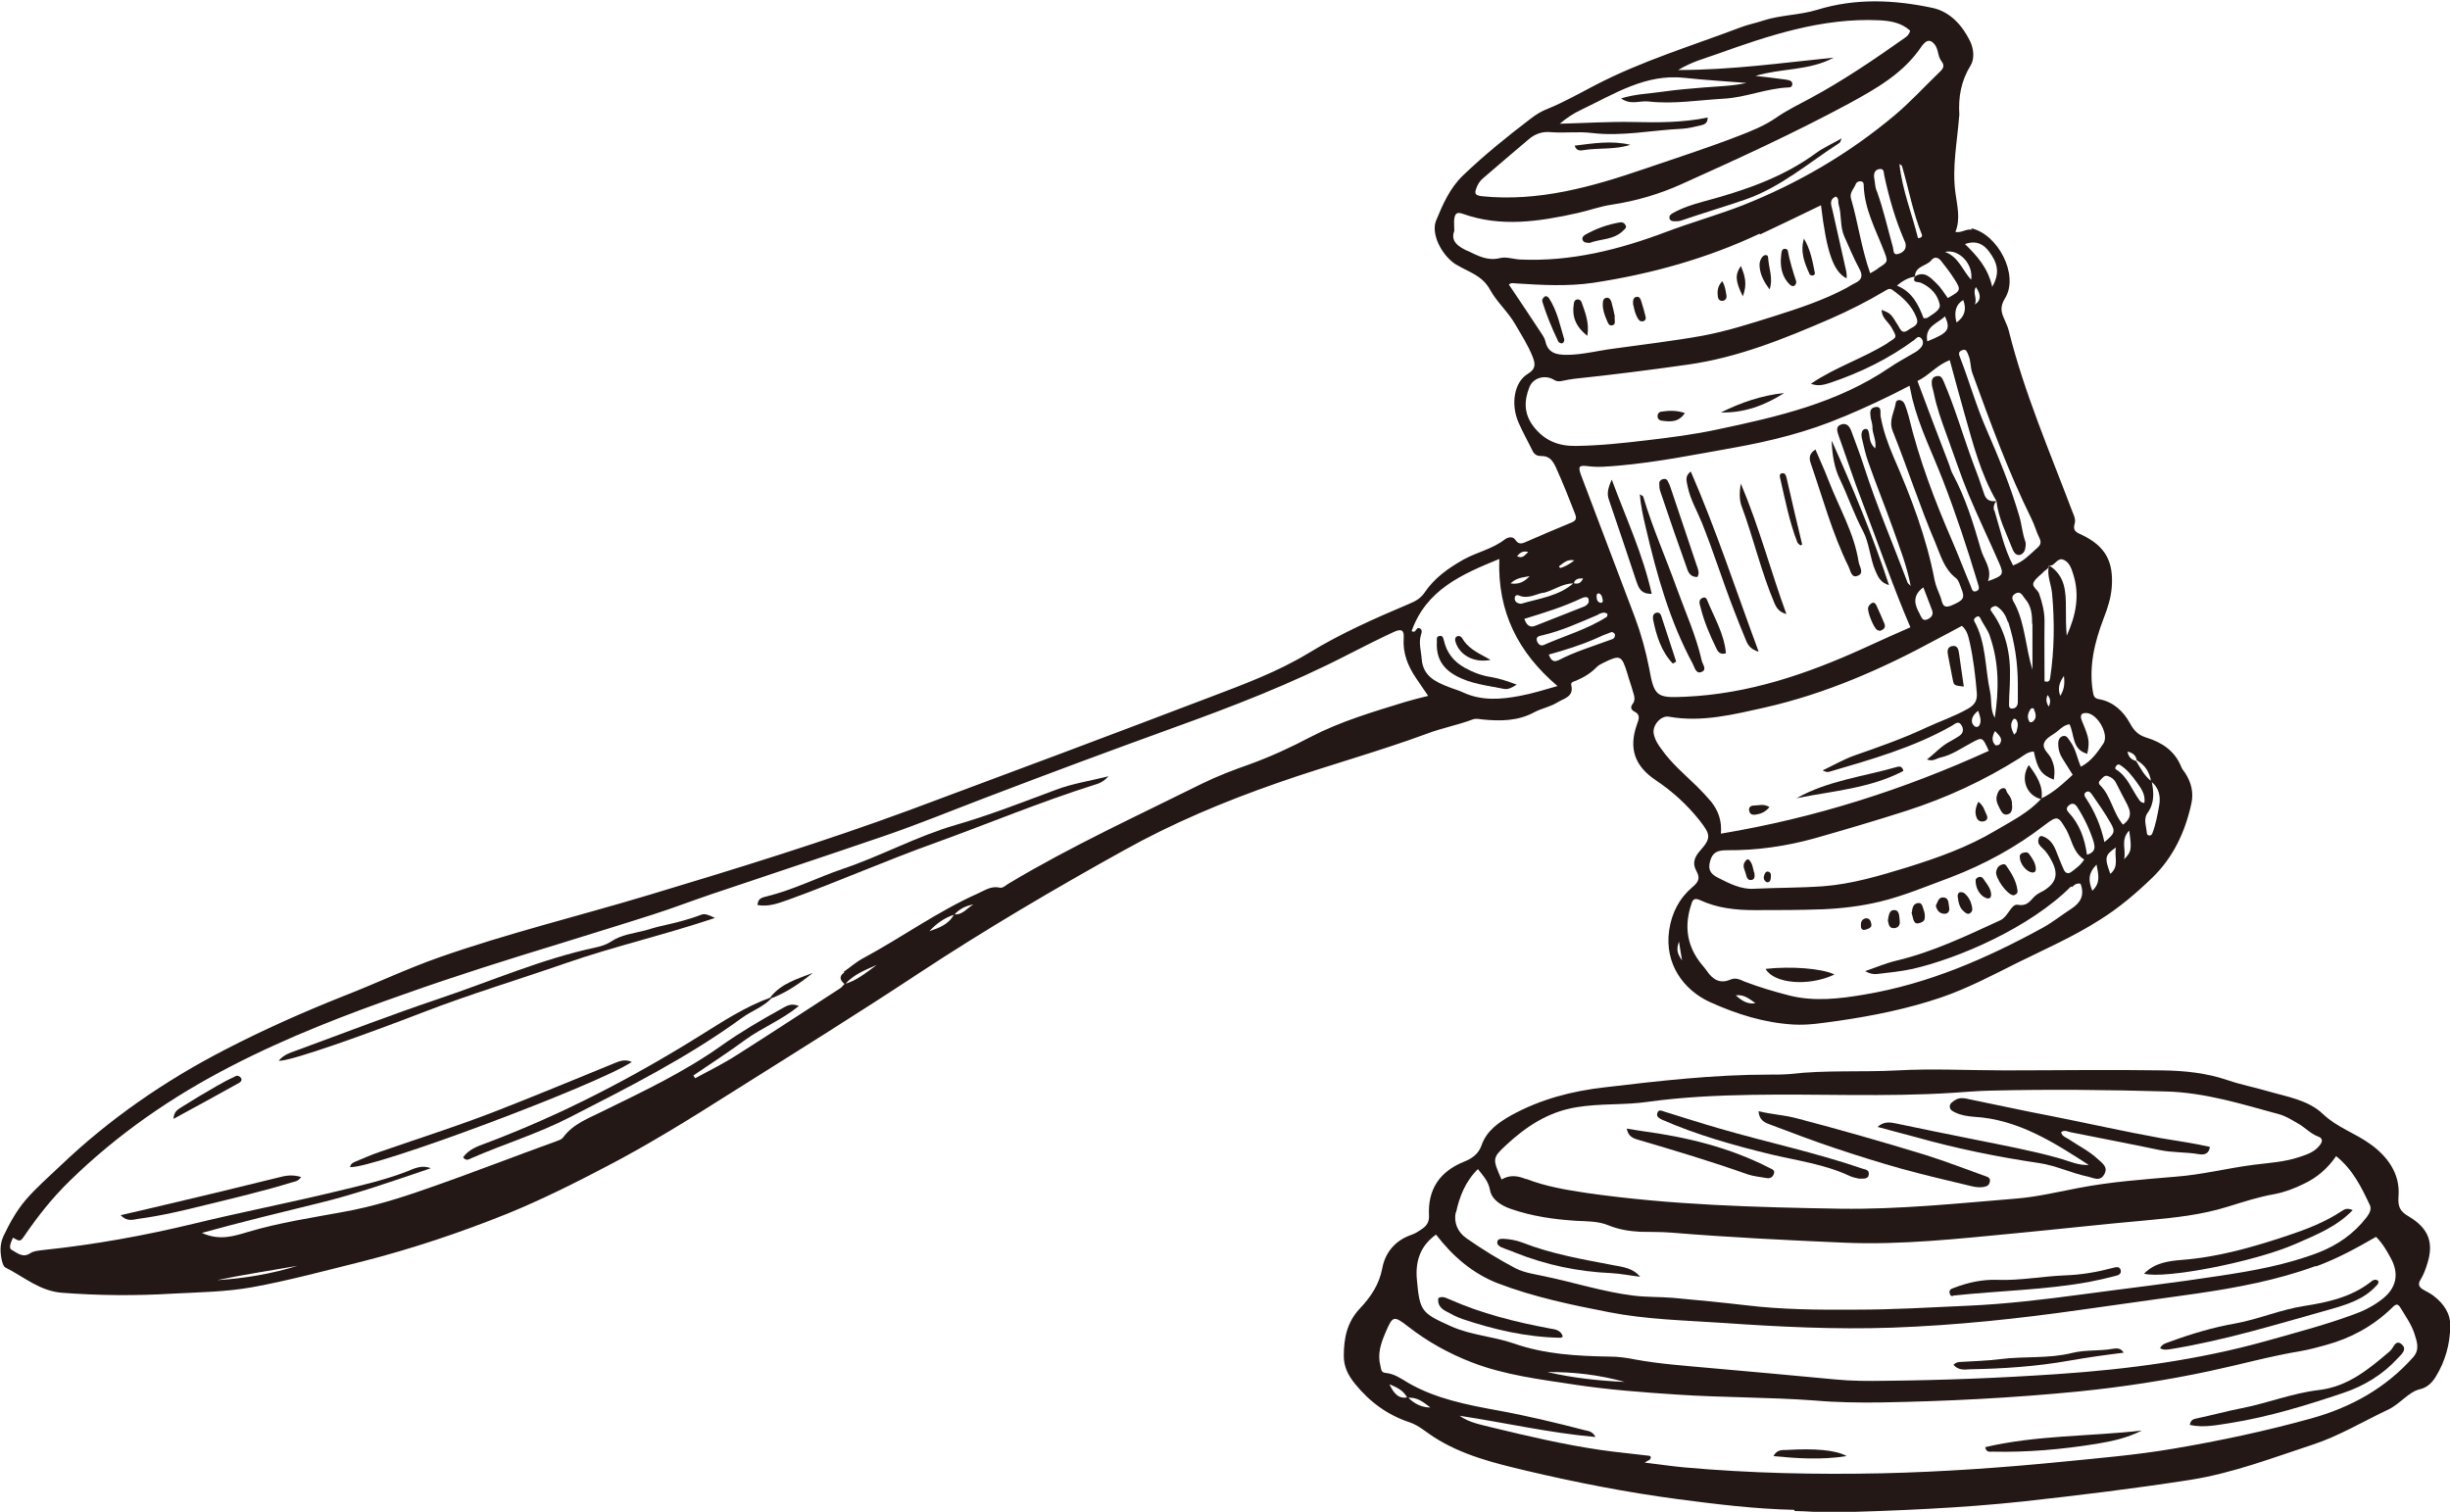 <?xml version="1.0" encoding="UTF-8"?>
<svg id="_レイヤー_2" data-name="レイヤー 2" xmlns="http://www.w3.org/2000/svg" viewBox="0 0 87.13 53.77">
  <defs>
    <style>
      .cls-1 {
        fill: #231815;
        stroke-width: 0px;
      }
    </style>
  </defs>
  <g id="_レイヤー_1-2" data-name="レイヤー 1">
    <g>
      <path class="cls-1" d="m70.1,8.12c.95.2,1.71,1.66,1.21,2.48-.22.35-.12.55,0,.82.05.11.1.23.13.35.55,2.2,1.45,4.28,2.25,6.4.06.15.14.3.09.46-.08.26.08.31.27.4.83.4,1.12.95,1.05,1.86-.03.39-.15.75-.29,1.11-.32.84-.53,1.7-.38,2.61.03.18.07.23.23.26.5.09.86.44,1.08.84.15.28.3.43.58.52.56.17,1.02.47,1.25,1.04.03.08.09.15.14.22.22.34.31.7.22,1.1-.22,1-.64,1.9-1.38,2.62-.58.56-1.19,1.08-1.88,1.51-.94.6-1.95,1.04-2.94,1.53-.88.44-1.75.9-2.68,1.22-1.2.41-2.44.66-3.69.84-.52.07-1.04.16-1.57.13-1.05-.06-2.03-.37-2.98-.8-.94-.43-1.62-1.36-1.45-2.55.09-.62.36-1.14.83-1.54.19-.16.29-.3.15-.55-.15-.26-.11-.48.11-.73.42-.47.38-.59,0-1.08-.45-.57-.98-1.05-1.58-1.45-.74-.5-.95-1.13-.66-1.96.07-.19.15-.36-.1-.48-.11-.06-.13-.16-.05-.26.12-.15.05-.31.01-.45-.06-.22-.14-.43-.2-.65-.2-.64-.25-.66-.86-.36-.08.04-.16.08-.22.14-.21.22-.46.37-.74.49-.08.03-.2.05-.17.16.1.42-.27.47-.49.61-.25.16-.56.21-.82.35-.59.32-1.21.32-1.84.26-.12-.01-.23-.05-.36,0-.53.2-1.08.3-1.61.5-1.76.65-3.57,1.14-5.34,1.76-1.89.66-3.73,1.43-5.48,2.41-2.47,1.37-4.9,2.8-7.27,4.36-2.18,1.44-4.4,2.82-6.61,4.21-1.45.92-2.91,1.83-4.44,2.63-1.16.61-2.34,1.2-3.56,1.7-1.69.68-3.42,1.26-5.19,1.71-1.29.32-2.58.67-3.89.91-.94.17-1.88.18-2.83.23-1.32.08-2.63.07-3.94-.03-.8-.06-1.36-.57-2.02-.9-.06-.03-.1-.15-.12-.23-.07-.3-.08-.59.05-.88.22-.46.46-.9.8-1.3.38-.44.82-.82,1.24-1.22,1.74-1.66,3.7-3.01,5.83-4.11,1.39-.72,2.81-1.35,4.27-1.93,1.13-.44,2.22-.96,3.36-1.36,2.45-.86,4.97-1.47,7.46-2.22,3.13-.94,6.24-1.9,9.3-3.03,3.55-1.32,7.1-2.65,10.64-4,1.21-.46,2.41-.9,3.53-1.58,1.13-.69,2.35-1.23,3.58-1.75.22-.09.4-.2.53-.39.35-.52.84-.87,1.39-1.18.47-.26,1.02-.37,1.46-.71.09-.07.28-.14.38.01.13.2.27.12.41.06.53-.23,1.06-.46,1.6-.68.19-.08.16-.19.1-.34-.21-.54-.42-1.07-.66-1.6-.11-.24-.23-.43-.53-.42-.13,0-.23-.04-.3-.17-.17-.35-.36-.68-.51-1.03-.28-.65-.15-1.43.33-1.72.3-.18.27-.36.18-.6-.16-.41-.4-.78-.62-1.16-.25-.44-.66-.8-.89-1.22-.28-.52-.74-.63-1.16-.88-.03-.02-.06-.03-.09-.05-.51-.35-.86-1.09-.68-1.54.24-.58.49-1.16.96-1.61.76-.73,1.58-1.39,2.42-2.03.18-.14.38-.26.59-.34.59-.24,1.13-.55,1.69-.84,1.65-.86,3.44-1.4,5.18-2.06.26-.1.54-.15.8-.24.62-.2,1.29-.19,1.91-.38,1.36-.42,2.74-.36,4.1-.07.62.13,1.06.61,1.34,1.18.13.26.17.63.02.87-.34.55-.44,1.13-.4,1.75,0,.03-.01.07-.01.1-.07.89-.25,1.77-.13,2.67.06.46.19.93,0,1.4.23.04.38-.12.59-.08Zm5.56,18.61c.04.22.16.29.31.34.16.26.29.53.55.72.08.39.11.77-.15,1.13-.15.21-.04.47-.02.71,0,.1.15.12.19.02.13-.33.19-.68.25-1.02.05-.28,0-.62-.29-.83-.05-.33-.21-.59-.51-.76-.03-.17-.13-.26-.33-.31Zm-42.61,6.39c.35-.12.69-.24.88-.6.31.03.46-.23.69-.35-.27.04-.5.16-.68.36-.35.11-.64.32-.89.59Zm21.83-12.04c-.28.06-.55.23-.86.1-.07-.03-.14-.01-.15.08-.01.08.02.14.09.18.04.02.11.04.15.03.64-.19,1.33-.27,1.85-.73.14.04.26.02.34-.17-.17,0-.29.02-.33.18-.4-.01-.71.25-1.09.34Zm12.58-10.92c.54.21.77.68.95,1.16.07-.01.12,0,.14-.02.18-.13.48-.27.43-.48-.07-.34-.32-.61-.66-.76-.1-.05-.33.02-.22-.23.34-.21.56.05.76.24.16.15.28.35.41.53.47-.26.48-.29.23-.68-.14-.22-.3-.43-.46-.63-.09-.12-.23-.19-.35-.04-.17.22-.58.2-.59.59q-.32.04-.65.33Zm5.22,10.18c-.12.12-.29.23-.36.38-.07.15.15.25.2.4.11.32.19.63.19.97-.01.72,0,1.43,0,2.14.15.05.19-.03.2-.12.15-.99.16-1.99.07-2.99-.03-.34-.2-.66-.11-1.01.58.36.6.94.6,1.52,0,.33,0,.65.03.98.32-.71.48-1.44.22-2.22-.06-.19-.13-.38-.31-.47-.21-.11-.3.13-.45.19-.03.01-.07,0-.1,0,0,.13-.12.16-.19.23Zm-1.75-2.18c.2.65.33,1.32.66,1.95.37-.13.61-.4.88-.64.1-.09.13-.19.06-.33-.11-.22-.17-.46-.28-.68-.83-1.68-1.47-3.44-2.11-5.2-.07-.2-.05-.42-.13-.61-.05-.1-.07-.27-.24-.19-.15.06-.1.16-.05.29.32.83.56,1.69.92,2.51.44,1.01.86,2.03,1.17,3.09.09.3.11.62.22.92.02.06.01.14,0,.21-.02.13-.09.24-.22.26-.11.01-.19-.09-.23-.19-.22-.57-.51-1.11-.58-1.73-.56-.96-.83-2.03-1.13-3.08-.18-.63-.35-1.27-.53-1.93-.46.17-.74.55-1.15.74.38,1.01.75,2,1.13,2.98.04.11.07.24.13.34.45.84.73,1.74.99,2.65.1.38.42.7.26,1.15.55-.2.58-.23.38-.68-.35-.8-.73-1.59-1.07-2.4-.29-.7-.52-1.41-.78-2.12-.18-.49-.36-.99-.46-1.5-.02-.1-.06-.2-.07-.31-.01-.13.01-.25.17-.28.15-.03.19.05.25.18.41.95.69,1.94,1.05,2.91.14.36.27.72.39,1.09.07.23.22.29.44.26-.09.1-.12.22-.08.34Zm2.79,9.41c-.13-.21-.25-.4-.37-.59-.09-.14-.14-.29-.15-.45-.01-.14,0-.3.16-.35.15-.04.2.11.27.2.19.26.24.58.37.89.37-.19.59-.51.8-.82.22-.32-.2-1.06-.59-1.09-.2-.01-.25.08-.17.28.26.62.28.73.19,1.17-.55-.15-.45-.68-.63-1.05-.17.02-.29.13-.41.23-.17.15-.43.24-.5.45-.06.21.18.36.26.54.11.25.14.42.09.75-.44-.17-.58-.37-.71-1-.2,0-.35.13-.5.23-1.27.8-2.61,1.42-4.04,1.88-1.09.35-2.18.67-3.27.98-1.01.28-2.06.43-3.11.42-.35,0-.51.09-.59.38-.08.28-.02.45.28.6.4.2.81.42,1.28.39.82-.04,1.65-.03,2.47-.09,1.02-.08,1.99-.37,2.97-.67,1.09-.34,2.16-.72,3.15-1.31.57-.34,1.17-.63,1.63-1.14h-.01c.43-.2.77-.52,1.13-.85Zm-43.71,6.99c.23-.16.44-.35.69-.48,1.37-.74,2.64-1.66,4.07-2.3.25-.11.48-.28.78-.21.12.03.22-.09.33-.15,2.22-1.33,4.56-2.4,6.87-3.55.55-.27,1.13-.49,1.7-.69.74-.27,1.46-.6,2.16-.97,1.06-.55,2.21-.89,3.35-1.24.27-.08.54-.15.83-.22-.16-.23-.29-.43-.43-.63-.29-.43-.48-.89-.44-1.43.02-.28-.08-.34-.36-.21-.54.25-1.07.52-1.6.79-2.03,1.05-4.16,1.87-6.3,2.64-2.21.8-4.41,1.62-6.61,2.46-1.18.45-2.35.93-3.54,1.34-2.07.71-4.15,1.4-6.23,2.1-.68.23-1.35.49-2.04.71-1.12.36-2.24.7-3.36,1.05-1.83.56-3.65,1.13-5.45,1.77-2.12.74-4.22,1.55-6.21,2.58-2.1,1.08-4.03,2.41-5.73,4.07-.62.6-1.15,1.27-1.64,1.99-.13.18-.14.18-.39.04-.06.14-.17.37-.05.43.19.1.4.31.67.12.12-.08.3-.09.45-.11,1.81-.19,3.6-.51,5.37-.94,1.69-.41,3.39-.74,5.08-1.15.83-.2,1.67-.39,2.48-.7.27-.11.54-.25.86-.12-1.33.45-2.65.92-4.02,1.25-1.35.33-2.71.66-4.12,1.05.63.29,1.15.11,1.66-.04,1.11-.33,2.26-.5,3.39-.71,1-.18,1.98-.48,2.94-.82,1.56-.54,3.09-1.14,4.64-1.7.08-.03.17-.06.22-.13.36-.49.92-.68,1.43-.94,1.43-.7,2.87-1.38,4.18-2.31.69-.49,1.41-.91,2.15-1.32.17-.09.33-.22.62-.1-.61.5-1.31.77-1.9,1.2-.6.44-1.23.85-1.85,1.27.02.03.04.07.06.1.5-.27,1.01-.52,1.49-.83,1.23-.78,2.45-1.58,3.67-2.37.06-.04.1-.1.15-.15.44-.12.79-.42,1.15-.68-.41.18-.83.34-1.13.69-.16-.13-.24-.27-.03-.42Zm35.55-19.74c-1.26.54-2.59.87-3.94,1.11-1.35.24-2.69.51-4.05.63-.37.03-.73.07-1.1.02-.32-.04-.35.01-.25.3.64,1.69,1.28,3.38,1.92,5.07.22.59.39,1.2.51,1.82.18,1.01.27,1.06,1.29,1.01,2.25-.1,4.33-.81,6.35-1.73.54-.25,1.08-.49,1.65-.74-.64-1.49-1.15-3-1.72-4.48-.3-.77-.55-1.55-.83-2.33-.05-.15-.12-.33.08-.4.22-.08.32.09.38.26.15.41.31.82.44,1.23.45,1.4,1.03,2.75,1.55,4.13.01.03.05.05.11.12-.14-.74-.4-1.38-.63-2.04-.28-.79-.6-1.57-.88-2.37-.1-.28-.16-.57-.23-.86,0-.03-.01-.07-.01-.1,0-.09.03-.19.12-.21.12-.03.13.08.15.16.03.17.02.35.22.53.05-.3-.11-.53-.1-.77,0-.1-.04-.21-.06-.31-.02-.16-.06-.35.15-.39.26-.05.18.2.2.32.09.51.26.98.46,1.45.62,1.42,1.17,2.86,1.46,4.38.04.2.13.4.21.6.07.18.05.45.4.3.42-.18.48-.26.34-.6-.05-.13-.09-.29-.19-.37-.42-.32-.54-.8-.73-1.25-.56-1.31-.99-2.66-1.52-3.98-.15-.38.06-.67.11-1,.02-.15.24-.13.31.03.06.14.11.3.15.45.37,1.54.93,3.01,1.56,4.46.22.51.42,1.04.64,1.56.04.09.05.24.19.2.17-.05.09-.19.06-.31-.37-1.23-.77-2.44-1.23-3.63-.37-.96-.84-1.89-1.09-2.9-.03-.13-.06-.27-.1-.47-.8.42-1.56.77-2.34,1.1Zm5.17,11.89c-.23-.51-.23-.5-.62-.29-.36.19-.69.43-1.09.52-.15.03-.28.16-.49.07.29-.22.51-.48.82-.64.11-.06.21-.12.32-.19.17-.11.17-.27.07-.41-.1-.14-.22-.02-.32.04-1.37.78-2.87,1.2-4.37,1.64-.06.02-.14,0-.23-.05.38-.18.74-.39,1.13-.53.86-.3,1.72-.6,2.55-.99.49-.23,1.01-.4,1.48-.67.25-.14.35-.3.32-.59-.05-.59-.12-1.19-.25-1.77-.05-.2-.08-.42-.28-.59-.29.16-.6.32-.9.48-1.93,1.05-3.94,1.93-6.09,2.42-1.12.25-2.26.54-3.43.33-.28-.05-.59.3-.54.6.04.21.15.39.28.56.36.51.83.9,1.27,1.33.17.17.34.35.5.54.24.31.38.66.34,1.13,3.36-.56,6.51-1.57,9.54-2.95Zm2.92,4.82c-1.46,1.46-3.98,2.55-5.63,2.93-.41.09-.83.13-1.25.18-.14.02-.28-.01-.44-.1.38-.13.75-.29,1.14-.38,1.29-.31,2.47-.88,3.67-1.43.29-.14.38-.59.62-.55.39.07.47-.22.67-.36.07-.05.15-.09.23-.13.47-.28.56-.6.3-1.08-.09-.17-.19-.33-.34-.46-.08-.07-.15-.16-.13-.27.01-.09.05-.18.17-.13.21.08.34.24.43.44.1.24.19.49.3.73.06.14.16.18.29.08.15-.12.31-.22.44-.43-.28-.17-.39-.47-.5-.76-.04-.1-.08-.2-.13-.29-.29-.49-.31-.53-.77-.18-1.02.79-2.14,1.4-3.34,1.86-.84.31-1.66.66-2.53.87-.67.16-1.35.24-2.03.27-.81.03-1.61.03-2.42.03-.67,0-1.33-.07-1.95-.36-.2-.09-.26,0-.3.15-.24.71-.18,1.38.26,2,.09.13.2.24.29.37.21.31.47.47.84.31.19-.08.34,0,.5.07.52.2,1.06.36,1.61.5.89.22,1.79.11,2.67-.04,2.26-.38,4.33-1.28,6.32-2.37.35-.19.67-.45,1.01-.67.33-.21.5-.48.34-.9-.15-.03-.23.05-.3.12Zm-6.51-19.34c.33-.21.33-.18.13-.54-.12-.21-.36-.35-.35-.63.32.13.32.13.59.57.08.14.14.3.35.15.15-.12.42-.15.29-.46-.17-.43-.49-.71-.85-.97-.11-.08-.2,0-.29.05-.62.37-1.26.69-1.92.98-1.64.71-3.29,1.38-5.08,1.63-1.34.19-2.67.36-4.01.5-.14.02-.28.04-.41.07-.12.03-.22.04-.34-.04-.32-.18-.73-.06-.86.27-.19.48-.2.94.14,1.39.39.51.89.71,1.51.7.84-.01,1.68-.1,2.52-.2.85-.1,1.71-.21,2.54-.39,2.13-.45,4.25-.94,6.09-2.19.29-.2.6-.36.9-.54.09-.05.18-.12.24-.2.08-.11.08-.24-.03-.33-.09-.07-.16.03-.22.08-.91.67-1.91,1.16-2.98,1.52-.21.07-.43.14-.7.04.88-.6,1.88-.91,2.75-1.46Zm-.32-11.47c-2.03-.09-3.91.54-5.78,1.21-.42.15-.86.26-1.36.56,1.93,0,3.73-.26,5.53-.44-.86.47-1.86.37-2.78.65.31.03.61.07.92.11.09.01.17.02.26.04.07.02.13.05.13.14,0,.09-.06.12-.13.12-.79.03-1.53.36-2.31.4-.89.05-1.78.2-2.67.1-.3-.04-.63.14-.98-.11.52-.16,1.01-.17,1.49-.24.49-.07.98-.11,1.47-.15.5-.04,1-.05,1.5-.16-.73-.06-1.46-.1-2.19-.18-1.4-.16-2.52.58-3.7,1.14-.26.12-.51.29-.75.49.88-.02,1.76-.08,2.64-.06.87.02,1.75.02,2.62-.16,0,.22-.13.25-.25.28-.22.05-.45.11-.67.12-1.07.05-2.13.28-3.2.15-.49-.06-.97.01-1.46-.03-.29-.03-.56.06-.78.25-.55.46-1.09.93-1.64,1.4-.11.09-.18.22-.23.35-.07.19-.04.25.21.28,2.01.2,3.89-.33,5.76-.97,1.11-.38,2.23-.74,3.32-1.16.47-.18.95-.37,1.37-.66.39-.27.82-.48,1.23-.7,1.17-.63,2.27-1.38,3.36-2.15.07-.05.14-.1.18-.25-.32-.29-.71-.35-1.12-.37Zm-4.24,7.59c-1.89.89-3.88,1.44-5.93,1.75-.9.13-1.82.08-2.73.02-.08,0-.17-.04-.26.04.37.55.74,1.1,1.1,1.65.08.12.17.24.2.37.09.42.4.48.75.48.57,0,1.11-.15,1.67-.22,1.06-.15,2.12-.27,3.17-.46.86-.16,1.7-.43,2.53-.69.88-.28,1.77-.57,2.59-1.01.11-.06.21-.13.32-.18.24-.12.26-.27.13-.51-.2-.37-.36-.76-.53-1.14-.16-.36-.09-.76-.2-1.13-.03-.1.02-.22-.1-.29-.26.11-.16.32-.12.49.15.67.3,1.33.45,2,.03.13.07.27.05.42-.47-.24-.71-.93-.91-2.6-.75.36-1.46.71-2.17,1.04Zm-10.39.61c.36.17.7.37,1.15.26.22-.06.48.04.73.05,1.8.08,3.51-.35,5.18-.98.9-.34,1.83-.6,2.73-.95,1.97-.78,3.78-1.84,5.4-3.2.56-.47,1.06-1.02,1.59-1.53.13-.12.21-.23.07-.4-.13-.17-.1-.41-.23-.58-.12-.15-.24-.2-.39-.04-.02.02-.05.05-.07.08-.64.97-1.62,1.52-2.61,2.06-1.93,1.04-3.92,1.95-5.92,2.85-.79.36-1.64.61-2.51.74-.41.06-.81.21-1.22.3-1.36.3-2.72.51-4.08.02-.2-.07-.26,0-.29.17-.02.12,0,.24,0,.44-.15.38.16.57.48.72Zm-1.98,13.53s.07.04.11,0c.05-.04.08-.14.15-.11.11.03.1.14.07.22-.1.3,0,.58.02.88.05.61.49.81.95.99.17.07.36.12.53.2.65.3,1.33.25,2.01.12.44-.08.88-.22,1.34-.35-1.39-1.18-2.14-2.63-2.07-4.52-1.35.55-2.6,1.1-3.12,2.57Zm16.58-12.91c.37-.23.36-.23.2-.64-.29-.75-.68-1.46-.71-2.29,0-.07,0-.15-.1-.16-.07-.01-.15.02-.18.09-.06.17-.24.31-.17.53.25.85.36,1.74.68,2.65.14-.08.21-.12.28-.17Zm-.05-2.76c.24.66.39,1.34.58,2.02.03.11,0,.29.19.23.15-.04.29-.15.26-.34,0-.05-.03-.1-.05-.15-.32-.74-.54-1.51-.71-2.3-.02-.1,0-.24-.15-.23-.17.01-.23.14-.21.3.03.15.03.32.08.46Zm4.67,15.35c-.07-.22-.18-.42-.38-.55-.07-.05-.14-.01-.19.02-.07.05-.06.1,0,.17.51.71.67,1.52.64,2.37,0,.28-.03.56-.03.84,0,.09-.03.24.13.22.11-.01.18-.1.18-.23,0-.21,0-.42,0-.63,0-.76-.11-1.5-.34-2.22Zm-.64.5c-.08-.24-.24-.42-.34-.64-.04-.08-.1-.09-.17-.03-.05.03-.07.09-.05.13.43.77.38,1.65.56,2.49.07.31,0,.65.17.95.15-.98.16-1.94-.17-2.89Zm1.5-.44c0-.31-.02-.63-.25-.89-.09-.1-.15-.31-.36-.18-.18.11-.06.26,0,.37.36.71.37,1.51.62,2.33,0-.58,0-1.11,0-1.63Zm3.4,6.46c-.15-.28-.29-.56-.43-.83-.06-.11-.16-.18-.28-.22-.12-.04-.19.07-.26.14-.06.05-.08.12-.02.18.4.39.45.97.82,1.41.28-.2.3-.42.17-.67Zm-18.83-6.79c-.66.28-1.31.58-2.01.74-.1.02-.22.05-.17.2.04.11.13.19.24.14.74-.33,1.54-.55,2.24-1,.02-.01.02-.06.03-.1-.12-.1-.23-.03-.33.01Zm-2.25.4c.59-.23,1.17-.46,1.75-.69.06-.02.12-.08.15-.13.02-.04.01-.1,0-.15-.02-.05-.08-.06-.13-.05-.03,0-.07.02-.1.03-.65.31-1.33.52-2.05.74.08.23.2.32.38.25Zm16.15-13.31c-.2-.27-.46-.41-.86-.27.43.42.81.83.97,1.52.31-.53.15-.9-.11-1.25Zm3.73,21.03c-.14-.45-.34-.88-.6-1.28-.08-.12-.18-.16-.3-.05-.11.09-.07.18.01.26.38.41.56.92.64,1.49.28-.08.3-.25.24-.43Zm.59-.71c-.2-.35-.43-.68-.66-1.01-.05-.07-.11-.15-.21-.09-.1.06-.06.15,0,.23.3.46.52.95.65,1.55.36-.3.4-.37.22-.68Zm-19.65-5.78c.59-.31,1.23-.5,1.85-.73.05-.02.11-.03.14-.07.03-.03.04-.1.03-.14-.02-.03-.09-.08-.12-.07-.2.07-.39.15-.58.24-.53.23-1.07.4-1.65.56.08.22.18.28.34.2Zm12.87-1.63c.06.1.09.24.26.17.14-.06.23-.16.17-.33-.1-.27-.21-.55-.31-.81-.41.3-.31.63-.12.96ZM7.72,45.53c.97-.06,1.93-.22,2.86-.51-.95.17-1.91.31-2.86.51ZM68.2,8.47c.11,0,.17-.05.15-.12-.32-.79-.47-1.63-.71-2.45,0-.01-.03-.02-.09-.07.1.94.45,1.78.66,2.64Zm.34,3.67c.75-.3.84-.42.63-.89-.26.26-.73.35-.63.89Zm7.44,15.67c-.16-.22-.34-.45-.58-.6-.04-.03-.1-.03-.14.03-.03.04-.06.1,0,.13.41.26.55.71.81,1.07.04.06.08.11.19.12.05-.3-.12-.53-.28-.75Zm-5.88-17.86c.09-.55-.43-1.11-.93-.99.48.17.62.65.93.99Zm-.28.72q-.39.23-.24.8.43-.3.24-.8Zm5.43,19.47c-.4.28-.41.36-.2.94.33-.27.13-.6.2-.94Zm-.84,1.54c.3-.28.22-.56.15-.93-.31.32-.29.58-.15.93Zm1.13-1.12c.26-.26.28-.35.18-1.02-.32.34-.1.68-.18,1.02Zm-13.11,5.12c-.21-.15-.41-.32-.7-.28.2.18.41.33.7.28Zm7.78-9.86c.08.07.17.03.2-.06.06-.15,0-.3-.06-.48-.24.18-.29.41-.14.54Zm.02-14.99q.33-.2.04-.62c-.13.21.06.4-.04.62Zm2,14.37c-.11.15-.16.31-.05.48,0,.01.07.01.09,0,.19-.13.13-.3.05-.49-.06,0-.08,0-.09.01Zm-.52.83c.04-.15.09-.3-.01-.44-.01-.02-.08-.03-.09-.02-.14.17-.09.34.02.56.07-.08.08-.09.09-.1Zm1.69-1.99c-.2.28-.21.49-.13.71.12-.19.17-.39.13-.71Zm-19.68-3.29c.32.05.51-.08.68-.26-.21.05-.45.04-.68.26Zm17.26,5.76s.1,0,.13-.04c.15-.21-.04-.33-.16-.47-.1.18-.14.36.02.51Zm-15-6.58c-.24-.05-.37.09-.51.19-.04.03-.03.06.03.08.16-.05.31-.13.49-.27Zm16.84,4.79q-.1.2.04.41c.07-.15.07-.28-.04-.41Zm-18.87-4.94c.18.1.27-.02.4-.15-.21-.05-.3.04-.4.15Zm5.76,13.71c-.11.29-.05.44.11.67-.04-.25-.07-.4-.11-.67Zm-2.93-12.29c0,.11.02.21.14.24.05.01.09-.03.08-.09-.02-.1-.03-.2-.14-.25-.07.01-.08.05-.08.1Z"/>
      <path class="cls-1" d="m63.81,53.7c-1.39-.03-2.77-.2-4.14-.38-1.81-.24-3.6-.59-5.38-1.01-1.14-.27-2.29-.55-3.3-1.2-.28-.18-.53-.41-.85-.52-.79-.26-1.42-.72-1.95-1.37-.25-.31-.4-.61-.4-.99,0-.63.11-1.2.57-1.69.38-.4.69-.85.8-1.44.1-.54.45-.98,1.03-1.18.15-.05.28-.14.41-.23.15-.11.23-.25.22-.45-.05-.94.38-1.57,1.24-1.92.28-.11.52-.27.63-.59.18-.51.59-.8,1.05-1.06,1.05-.58,2.18-.87,3.35-1,1.93-.23,3.87-.45,5.82-.45.25,0,.49,0,.74-.02,1.28-.15,2.56-.06,3.84-.13,1.26-.07,2.52,0,3.78,0,1.88,0,3.76-.03,5.63,0,.78.01,1.57.09,2.33.35.46.16.95.25,1.42.39.69.2,1.44.31,1.97.82.5.47,1.13.67,1.66,1.05.61.43,1.08,1.05,1.02,1.85-.03.38.04.55.37.74.71.42.88.94.66,1.65-.06.2-.13.4-.24.58-.12.18-.06.29.11.38.12.07.25.13.36.22.35.27.59.62.58,1.07-.01.64-.18,1.25-.52,1.8-.13.21-.3.38-.56.44-.21.05-.38.18-.54.31-.19.15-.38.32-.6.42-.89.42-1.73.93-2.67,1.24-1.43.47-2.83,1.01-4.34,1.25-1.98.31-3.96.55-5.95.77-2.23.24-4.48.33-6.92.4-.27-.01-.75-.05-1.22-.06Zm-14.4-4.47c.17.35.33.53.66.47.22.22.48.36.8.36-.24-.18-.48-.39-.82-.34-.12-.24-.32-.36-.65-.49Zm2.49,1.12c.35.25.77.32,1.16.42,1.28.31,2.56.61,3.86.8.55.08,1.11.13,1.67.2.06,0,.16.02.1.12-.02.04-.08.05-.2.13.52.06.96.13,1.41.17,2.34.21,4.69.26,7.04.21,2.14-.05,4.27-.2,6.4-.41,1.31-.13,2.62-.24,3.92-.46,1.66-.28,3.31-.63,4.93-1.08,1.41-.39,2.66-1.08,3.64-2.19.24-.28.11-.58.03-.84-.11-.33-.32-.62-.5-.92-.12-.2-.22-.05-.33.05-.66.63-1.44,1.05-2.32,1.29-.29.08-.58.16-.87.21-1.09.18-2.16.48-3.24.71-1.54.33-3.1.57-4.68.73-2.34.23-4.69.35-7.03.39-.79.01-1.58,0-2.37-.07-1.63-.12-3.26-.1-4.89-.21-1.21-.08-2.42-.17-3.61-.35-1.24-.19-2.51-.34-3.69-.8-.8-.31-1.56-.73-2.24-1.26-.53-.41-.56-.4-.82.21-.16.38-.29.75-.18,1.17.03.12.02.25.19.26.31.03.56.21.81.36.98.56,2.06.77,3.15.97,1.05.19,2.09.44,3.13.71.13.03.27.04.37.24-1.67-.15-3.26-.52-4.86-.76Zm2.38-8.42c.69.27,1.42.39,2.15.5,2.99.43,6.01.51,9.02.56,2.09.03,4.17-.19,6.25-.36.75-.06,1.49-.24,2.23-.38,1.14-.22,2.29-.3,3.45-.4.93-.07,1.83-.3,2.75-.42.55-.07,1.12-.1,1.65-.28.27-.09.54-.18.72-.42.08-.1.13-.23-.04-.3-.29-.1-.49-.34-.75-.48-.21-.12-.43-.26-.66-.32-1.32-.36-2.62-.77-4.01-.81-2.09-.06-4.17-.08-6.26-.03-.46.01-.91.05-1.37.08-2.37.15-4.73.03-7.1.07-1.25.02-2.49.08-3.72.25-.84.12-1.68.05-2.52.19-1,.16-1.79.68-2.5,1.34-.51.47-.49.5-.17,1.23.31-.18.58-.13.88-.01Zm-2.51,1.19c-.07.34.05.69.38.92.56.39,1.14.75,1.75,1.07.34.17.71.21,1.06.29,1.05.22,2.07.55,3.13.68.47.06.94.04,1.41.08.86.08,1.71.16,2.56.26,1.31.16,2.63.17,3.94.16,1.33,0,2.66-.08,3.99-.14,1.35-.06,2.69-.22,4.03-.4,1.63-.22,3.27-.41,4.9-.66,1.19-.18,2.38-.39,3.53-.83.69-.27,1.26-.67,1.71-1.25.1-.13.19-.29.12-.44-.3-.63-.6-1.26-1.2-1.74-.31.45-.69.77-1.16.99-.33.16-.66.29-1.03.36-.57.1-1.12.28-1.67.45-.93.29-1.88.39-2.85.48-1.59.14-3.18.32-4.76.47-1.99.19-3.97.41-5.98.33-2.07-.09-4.13-.19-6.2-.36-.37-.03-.74-.02-1.1-.03-.39-.02-.76-.08-1.13-.23-.36-.15-.76-.14-1.14-.16-.79-.05-1.57-.16-2.32-.42-.36-.12-.69-.34-.75-.67-.06-.33-.24-.5-.43-.75-.45.44-.66.99-.78,1.55Zm30.58,1.91c-1.37.5-2.8.77-4.25.98-1.35.19-2.71.38-4.06.57-2.24.32-4.49.56-6.75.64-2.02.07-4.03-.03-6.04-.17-1.35-.09-2.7-.12-4.03-.38-1.34-.26-2.68-.54-3.96-1.03-.89-.35-1.59-.95-2.19-1.73-.58.41-.74.98-.68,1.61.1,1.13.17,1.18,1.21,1.65.71.32,1.5.36,2.23.61,1.11.39,2.26.45,3.42.47.3,0,.59.04.89.1.86.16,1.74.22,2.61.3,1.5.13,3,.27,4.5.41.6.06,1.19.06,1.79.05,2.05-.02,4.1-.1,6.15-.24,2.5-.17,4.99-.5,7.42-1.18,1.03-.29,2.06-.56,3.07-.93.37-.13.71-.3,1.02-.54.52-.39.64-.91.32-1.48-.14-.26-.29-.52-.52-.75-.71.41-1.39.78-2.13,1.05Zm-24.57,4.12c-.9-.25-1.82-.36-2.75-.35.91.21,1.83.31,2.75.35Z"/>
      <path class="cls-1" d="m25.43,32.65c-.24-.12-.37-.16-.48-.12-.47.18-.96.3-1.46.41-.18.04-.36.1-.54.15-.42.11-.86.15-1.24.41-.15.1-.35.16-.54.2-1.91.41-3.69,1.19-5.53,1.81-1.69.57-3.36,1.21-5.04,1.83-.23.09-.5.15-.69.39.43.02,3.15-.96,5.12-1.72,1.68-.65,3.41-1.17,5.11-1.76,1.7-.59,3.46-.99,5.28-1.6Z"/>
      <path class="cls-1" d="m27.4,35.48c-.91.33-1.71.86-2.53,1.37-2.41,1.5-4.93,2.81-7.59,3.81-.3.11-.61.22-.81.5.11.15.21.07.3.03,1.15-.5,2.36-.87,3.49-1.45,2.11-1.08,4.21-2.14,6.13-3.54.34-.25.75-.38,1.04-.69l-.02-.02Z"/>
      <path class="cls-1" d="m12.45,41.51c.83.06,8.78-2.92,10.02-3.74-.28-.13-.5,0-.73.09-1.27.52-2.53,1.04-3.8,1.54-1.45.58-2.94,1.05-4.41,1.56-.3.1-.59.23-.88.35-.1.04-.19.09-.2.21Z"/>
      <path class="cls-1" d="m10.7,41.86c-.3-.09-.55-.05-.8.02-1.5.37-2.99.73-4.49,1.08-.35.08-.7.16-1.12.26.23.24.44.16.63.13.82-.11,1.62-.3,2.42-.5,1.02-.25,2.04-.49,3.05-.8.1-.03.21-.03.32-.19Z"/>
      <path class="cls-1" d="m6.16,39.8c.81-.44,1.58-.86,2.35-1.29.05-.03.11-.09.06-.17-.04-.06-.12-.1-.18-.07-.24.11-.47.23-.69.36-.42.24-.84.49-1.25.75-.12.08-.27.15-.28.42Z"/>
      <path class="cls-1" d="m27.42,35.51c.56-.21,1.03-.54,1.49-.91-.55.22-1.13.37-1.52.88l.02.02Z"/>
      <path class="cls-1" d="m58.32,17.58c.03.42.12.81.21,1.19.39,1.67.85,3.32,1.67,4.84.07.13.11.37.31.29.21-.08.04-.27.01-.4-.2-.89-.58-1.72-.89-2.58-.39-1.09-.86-2.14-1.19-3.25,0-.03-.05-.04-.12-.09Z"/>
      <path class="cls-1" d="m64.58,15.98c-.23.13-.25.3-.19.48.43,1.24.77,2.51,1.35,3.69.07.14.1.42.32.33.25-.09.07-.32.04-.49-.16-1.04-.7-1.94-1.07-2.9-.14-.37-.31-.73-.47-1.11Z"/>
      <path class="cls-1" d="m62.54,23.17c-.81-2.19-1.51-4.33-2.41-6.4-.22.16-.15.34-.11.54.09.45.33.85.5,1.27.41,1.02.74,2.08,1.14,3.11.13.34.27.69.41,1.03.07.17.14.36.47.46Z"/>
      <path class="cls-1" d="m57.32,17.06c-.14.31-.18.5-.1.72.33.96.65,1.92.97,2.88.08.23.15.47.55.46-.31-1.4-.9-2.66-1.42-4.06Z"/>
      <path class="cls-1" d="m65.14,15.7c.02.46.09.93.29,1.34.29.61.51,1.26.83,1.86.22.42.24.94.43,1.39.1.23.19.44.49.52-.58-1.76-1.28-3.44-2.03-5.12Z"/>
      <path class="cls-1" d="m60.36,20.53c.1-.16.02-.3-.03-.45-.3-.89-.6-1.78-.9-2.68-.03-.1-.07-.2-.12-.29-.03-.07-.1-.09-.17-.07-.07.02-.13.07-.13.14,0,.1,0,.21.04.31.31.92.63,1.85.96,2.77.05.15.16.27.35.26Z"/>
      <path class="cls-1" d="m61.91,17.2c-.06.34-.05.6.03.81.42,1.13.69,2.32,1.16,3.43.08.19.18.33.43.4-.56-1.53-.96-3.08-1.62-4.64Z"/>
      <path class="cls-1" d="m61.38,23.24c-.06-.7-.42-1.28-.67-1.9-.03-.07-.07-.11-.15-.08-.07.03-.12.07-.12.15,0,.07.02.14.04.2.12.49.32.96.54,1.41.06.14.14.29.37.21Z"/>
      <path class="cls-1" d="m64.09,19.36c-.19-.8-.38-1.59-.56-2.39-.02-.07-.05-.14-.13-.14-.09,0-.12.07-.1.14.18.78.33,1.57.62,2.32.02.04.07.07.11.11.02-.01.05-.03.07-.04Z"/>
      <path class="cls-1" d="m59.61,23.53c-.17-.51-.33-1.02-.5-1.53-.03-.09-.05-.23-.19-.21-.13.02-.15.14-.13.25.12.58.29,1.13.7,1.56.04-.02.08-.04.12-.07Z"/>
      <path class="cls-1" d="m66.87,22.43c.14-.04.19-.13.15-.24-.09-.22-.19-.44-.29-.66-.03-.07-.09-.12-.16-.08-.06.03-.11.09-.13.15-.05.13.19.72.31.8.04.03.1.03.13.04Z"/>
      <path class="cls-1" d="m63.89,28.39c1.29-.26,2.62-.35,3.8-.97-.03-.15-.12-.17-.2-.15-1.21.35-2.48.49-3.6,1.12Z"/>
      <path class="cls-1" d="m69.84,24.42c-.06-.42-.12-.8-.17-1.18-.02-.15-.06-.3-.25-.26-.18.04-.17.19-.14.34.06.29.11.58.17.87.04.19.05.19.39.23Z"/>
      <path class="cls-1" d="m62.92,28.7c-.2-.12-.38-.05-.54-.05-.11,0-.21.06-.17.2.03.13.14.14.25.12.17-.03.33-.09.47-.27Z"/>
      <path class="cls-1" d="m65.24,34.66c-.44-.22-1.56-.3-2.45-.2.29.52,1.52.64,2.45.2Z"/>
      <path class="cls-1" d="m71.64,31.83c.08-.02.12-.08.11-.15-.04-.34-.21-.62-.4-.89-.05-.07-.11-.06-.18-.03-.11.04-.16.13-.18.24-.04.22.38.81.6.84.02,0,.03,0,.05,0Z"/>
      <path class="cls-1" d="m67.98,32.46c.02.06.04.15.06.23.03.09.07.17.18.15.11-.02.22-.07.23-.18.01-.1,0-.21-.04-.3-.04-.11-.05-.27-.21-.24-.17.03-.19.18-.21.34Z"/>
      <path class="cls-1" d="m70.26,31.27c-.02.32.16.59.37.67.14.05.19-.03.18-.15-.02-.22-.17-.37-.28-.54-.04-.06-.11-.08-.18-.05-.07.03-.09.1-.09.07Z"/>
      <path class="cls-1" d="m71.83,30.48c0,.24.23.52.43.55.12.02.15-.07.14-.16-.02-.19-.13-.35-.24-.5-.06-.08-.15-.06-.24-.03-.07.03-.1.09-.09.13Z"/>
      <path class="cls-1" d="m69.62,31.87c.03.23.06.43.25.57.05.04.11.09.19.04.06-.04.09-.09.08-.17-.03-.21-.11-.4-.28-.54-.03-.03-.09-.04-.14-.04-.08.01-.1.09-.1.14Z"/>
      <path class="cls-1" d="m67.14,32.74c.03.14.04.29.24.27.14-.02.2-.12.18-.26-.02-.16,0-.4-.22-.38-.15,0-.18.22-.2.37Z"/>
      <path class="cls-1" d="m68.84,32.19c.04.21.15.31.32.31.12,0,.18-.1.16-.21-.03-.14,0-.35-.19-.37-.19-.03-.22.17-.28.28Z"/>
      <path class="cls-1" d="m66.35,32.66c-.15.04-.18.15-.17.28,0,.11.07.16.18.12.09-.03.22-.07.19-.2-.02-.1-.06-.21-.2-.2Z"/>
      <path class="cls-1" d="m63.45,13.98c-.8.08-1.54.34-2.25.69.83.02,1.56-.25,2.25-.69Z"/>
      <path class="cls-1" d="m59.92,14.69c-.3-.1-.56-.09-.83-.05-.09.01-.15.08-.14.18,0,.07.06.13.13.14.3.04.61.08.84-.27Z"/>
      <path class="cls-1" d="m57.98,5.15c-.67-.16-1.32-.05-1.98.03.06.19.2.18.31.16.55-.09,1.13-.01,1.67-.19Z"/>
      <path class="cls-1" d="m54.85,10.66s0,.05,0,.07c.15.48.34.94.56,1.4.03.07.11.1.17.07.03-.02.06-.09.05-.13-.15-.5-.25-1.01-.54-1.46-.04-.05-.1-.11-.17-.05-.04.03-.06.08-.08.11Z"/>
      <path class="cls-1" d="m56.45,11.95c.08-.48-.08-.84-.2-1.19-.02-.07-.08-.12-.16-.11-.08.01-.11.08-.12.15-.07.44.05.81.49,1.15Z"/>
      <path class="cls-1" d="m63.33,9.27c0,.32.08.62.32.85.05.05.12.08.18.03.03-.03.06-.1.05-.14-.12-.36-.23-.72-.3-1.09-.01-.06-.07-.07-.12-.07-.06,0-.09.06-.1.11-.02.1-.02.21-.03.31Z"/>
      <path class="cls-1" d="m64.16,8.47c-.15.47.01.88.2,1.29.01.02.06.04.09.04.05,0,.11-.04.09-.1-.08-.42-.16-.84-.39-1.22Z"/>
      <path class="cls-1" d="m62.93,10.3c.14-.4-.03-.76-.05-1.14,0-.11-.12-.11-.19-.04-.1.11-.13.26-.11.39.03.29.17.54.35.78Z"/>
      <path class="cls-1" d="m57.43,11.26c-.03-.14-.07-.33-.12-.51-.02-.08-.08-.17-.17-.16-.13.01-.14.14-.14.24,0,.19.06.37.14.55.04.09.07.22.2.19.13-.03.08-.16.08-.3Z"/>
      <path class="cls-1" d="m58.09,10.86c.03.16.07.34.18.5.04.06.11.09.18.06.08-.03.09-.09.07-.17-.04-.17-.09-.33-.14-.5-.03-.09-.06-.22-.19-.19-.12.03-.12.15-.11.29Z"/>
      <path class="cls-1" d="m61.98,10.54c.17-.44.07-.75-.07-1.08-.21.31-.2.53.07,1.08Z"/>
      <path class="cls-1" d="m61.25,10c-.17.18-.18.36-.16.54.01.09.06.17.17.16.1-.01.15-.09.14-.18-.03-.16-.04-.33-.15-.52Z"/>
      <path class="cls-1" d="m65.48,4.93c-.33.19-.63.32-.89.51-1.21.89-2.6,1.35-4.02,1.73-.37.1-.74.22-1.08.41-.07.04-.15.1-.11.21.03.07.11.08.18.08.07,0,.14,0,.21-.02.76-.26,1.53-.49,2.29-.75,1.27-.44,2.26-1.31,3.36-2.02.02-.01.03-.05.07-.14Z"/>
      <path class="cls-1" d="m56.53,8.64c.39-.15.86-.1,1.2-.44.05-.05.12-.1.09-.17-.03-.08-.11-.14-.21-.12-.43.07-.84.22-1.22.43-.07.04-.15.11-.1.21.05.09.14.08.24.09Z"/>
      <path class="cls-1" d="m72.6,28.44c.08-.49-.18-.86-.45-1.23-.32.5-.07,1.11.47,1.22h-.01Z"/>
      <path class="cls-1" d="m71.55,28.64c.02-.16-.05-.3-.15-.42-.06-.07-.04-.23-.2-.18-.11.04-.15.14-.18.24-.06.19.03.34.11.5.06.12.13.23.28.18.14-.04.15-.18.15-.32Z"/>
      <path class="cls-1" d="m70.36,28.51c-.11.22-.14.4-.06.58.04.1.14.15.26.12.13-.04.14-.14.08-.25-.07-.14-.09-.3-.29-.45Z"/>
      <path class="cls-1" d="m62.38,31.03c-.04-.14-.05-.32-.18-.45-.04-.04-.1,0-.13.05-.14.17,0,.33.03.5.02.09.07.18.17.17.14-.01.14-.13.12-.27Z"/>
      <path class="cls-1" d="m62.84,31.38c.09,0,.12-.05.13-.12.01-.1.04-.23-.09-.26-.09-.02-.13.09-.15.17-.02.09.02.17.11.21Z"/>
      <path class="cls-1" d="m53.94,24.35c-.35-.13-.62-.22-.92-.27-.33-.05-.64-.17-.93-.33-.39-.22-.64-.53-.74-.97-.02-.08-.04-.19-.16-.16-.12.02-.09.13-.09.21-.03.54.18.93.67,1.2.54.3,1.13.35,1.71.47.14.03.27-.03.46-.15Z"/>
      <path class="cls-1" d="m53.01,23.47c-.06-.03-.12-.07-.18-.1-.32-.17-.64-.34-.83-.67-.03-.06-.11-.1-.18-.07-.09.05-.08.14-.05.22.14.44.64.74,1.24.62Z"/>
      <path class="cls-1" d="m26.94,32.19c.41.07.75-.07,1.1-.19,1.76-.64,3.48-1.4,5.24-2.03,1.88-.68,3.72-1.45,5.62-2.05.17-.05.33-.1.52-.31-.68.17-1.29.26-1.87.48-1.18.44-2.35.9-3.56,1.25-1.38.4-2.65,1.1-4.01,1.56-.91.31-1.77.75-2.71.98-.15.04-.32.06-.33.31Z"/>
      <path class="cls-1" d="m77.88,50.68c.49.11.98,0,1.45-.07,1.37-.22,2.7-.63,4.01-1.07.74-.25,1.4-.65,1.93-1.23.12-.13.35-.31.15-.49-.23-.21-.3.13-.42.23-.75.64-1.5,1.27-2.54,1.39-.94.11-1.83.47-2.76.65-.51.1-1.02.24-1.54.35-.12.03-.24.03-.28.22Z"/>
      <path class="cls-1" d="m76.17,50.88c-1.85.21-3.73.16-5.57.59.04.2.17.16.26.16,1.24.03,2.48-.08,3.71-.28.55-.09,1.09-.21,1.6-.47Z"/>
      <path class="cls-1" d="m65.66,51.78c-.39-.21-1.13-.27-2.12-.21-.17,0-.35-.01-.47.22.85.08,1.68.14,2.59,0Z"/>
      <path class="cls-1" d="m74.33,41.43c-.4.04-.75-.14-1.12-.24-.96-.27-1.95-.45-2.93-.65-.95-.19-1.89-.38-2.84-.58-.23-.05-.44-.08-.67.12.47.13.91.24,1.35.36,1.45.41,2.93.71,4.42.93.59.09,1.14.36,1.72.48.19.04.41.18.56-.06.18-.28-.06-.42-.22-.57-.31-.29-.69-.47-1.04-.71-.1-.06-.23-.1-.26-.24.12-.1.23-.02.34,0,1.05.21,2.1.41,3.15.63.47.1.94.07,1.41.15.18.03.36,0,.39-.26-.57-.13-1.16-.21-1.74-.31-1.33-.24-2.65-.54-3.97-.8-.95-.18-1.89-.39-2.83-.58-.17-.04-.35-.08-.51.02-.09.06-.19.11-.2.23,0,.13.1.17.2.22.21.1.43.13.66.15,1.57.09,2.84.91,4.11,1.73Z"/>
      <path class="cls-1" d="m62.54,39.52c.02.33.23.41.42.48.77.29,1.53.58,2.31.84.78.26,1.57.51,2.36.73.83.23,1.66.42,2.49.62.17.04.35.06.52,0,.09-.03.13-.12.13-.21,0-.07-.06-.12-.14-.14-.73-.26-1.44-.54-2.18-.77-1.5-.46-3.01-.89-4.53-1.29-.44-.12-.89-.14-1.39-.26Z"/>
      <path class="cls-1" d="m66.11,41.92c.19,0,.33.02.35-.15.02-.18-.14-.17-.24-.21-1.66-.57-3.38-.93-5.06-1.42-.66-.19-1.31-.4-1.96-.6-.09-.03-.22-.1-.26.05-.04.12.06.18.16.23,1.25.55,2.57.92,3.89,1.24.93.22,1.9.35,2.78.76.12.06.27.08.34.1Z"/>
      <path class="cls-1" d="m57.85,40.13c.05.25.17.33.35.39,1.33.39,2.66.79,3.96,1.25.21.07.45.09.67.13.12.02.21-.03.25-.14.06-.15-.06-.17-.15-.22-1.42-.73-2.95-1.1-4.52-1.31-.17-.02-.34-.06-.56-.09Z"/>
      <path class="cls-1" d="m83.67,43.04c-.23-.1-.31-.01-.4.04-.59.39-1.24.64-1.9.86-1.23.41-2.47.77-3.77.87-.48.04-.97.1-1.35.49.72.2,3.91-.41,5.39-1.06.7-.31,1.44-.59,2.03-1.2Z"/>
      <path class="cls-1" d="m69.46,46.08c1.69-.18,3.28-.2,4.85-.49.31-.06.62-.13.92-.21.1-.02.22-.07.19-.2-.03-.14-.16-.12-.26-.09-.56.15-1.13.25-1.71.27-.8.03-1.6.19-2.41.16-.53-.02-1.04.09-1.54.28-.11.04-.2.07-.16.21.03.12.13.08.11.08Z"/>
      <path class="cls-1" d="m58.33,45.41c-.26-.31-.62-.35-.95-.41-1.1-.21-2.21-.4-3.25-.81-.22-.08-.44-.12-.67-.13-.09,0-.19,0-.21.1-.02.1.06.16.14.2.16.07.33.12.49.19,1.1.44,2.24.68,3.42.73.34.02.69.09,1.03.13Z"/>
      <path class="cls-1" d="m84.57,45.55c-.11-.08-.21,0-.28.06-.69.53-1.52.71-2.35.84-.84.13-1.62.47-2.44.62-.8.14-1.57.37-2.33.65-.13.05-.27.07-.35.23.13.08.26.05.4.03,1.91-.31,3.75-.88,5.61-1.4.6-.17,1.22-.35,1.67-.84.05-.05.1-.09.08-.18Z"/>
      <path class="cls-1" d="m51.15,46.19c-.03.23.11.36.28.45.18.1.37.2.57.27,1.13.38,2.29.65,3.5.67.03,0,.05-.03.08-.04-.07-.24-.28-.26-.46-.29-1.23-.23-2.43-.53-3.58-1.04-.12-.05-.26-.13-.4-.03Z"/>
      <path class="cls-1" d="m75.53,48.12c-.1-.18-.25-.17-.38-.15-.48.09-.98.03-1.46.15-.84.21-1.71.11-2.56.22-.47.06-.94.07-1.41.1-.09,0-.16.02-.25.1.18.21.41.17.59.16,1.19-.02,2.38-.1,3.55-.31.63-.11,1.26-.2,1.92-.28Z"/>
    </g>
  </g>
</svg>